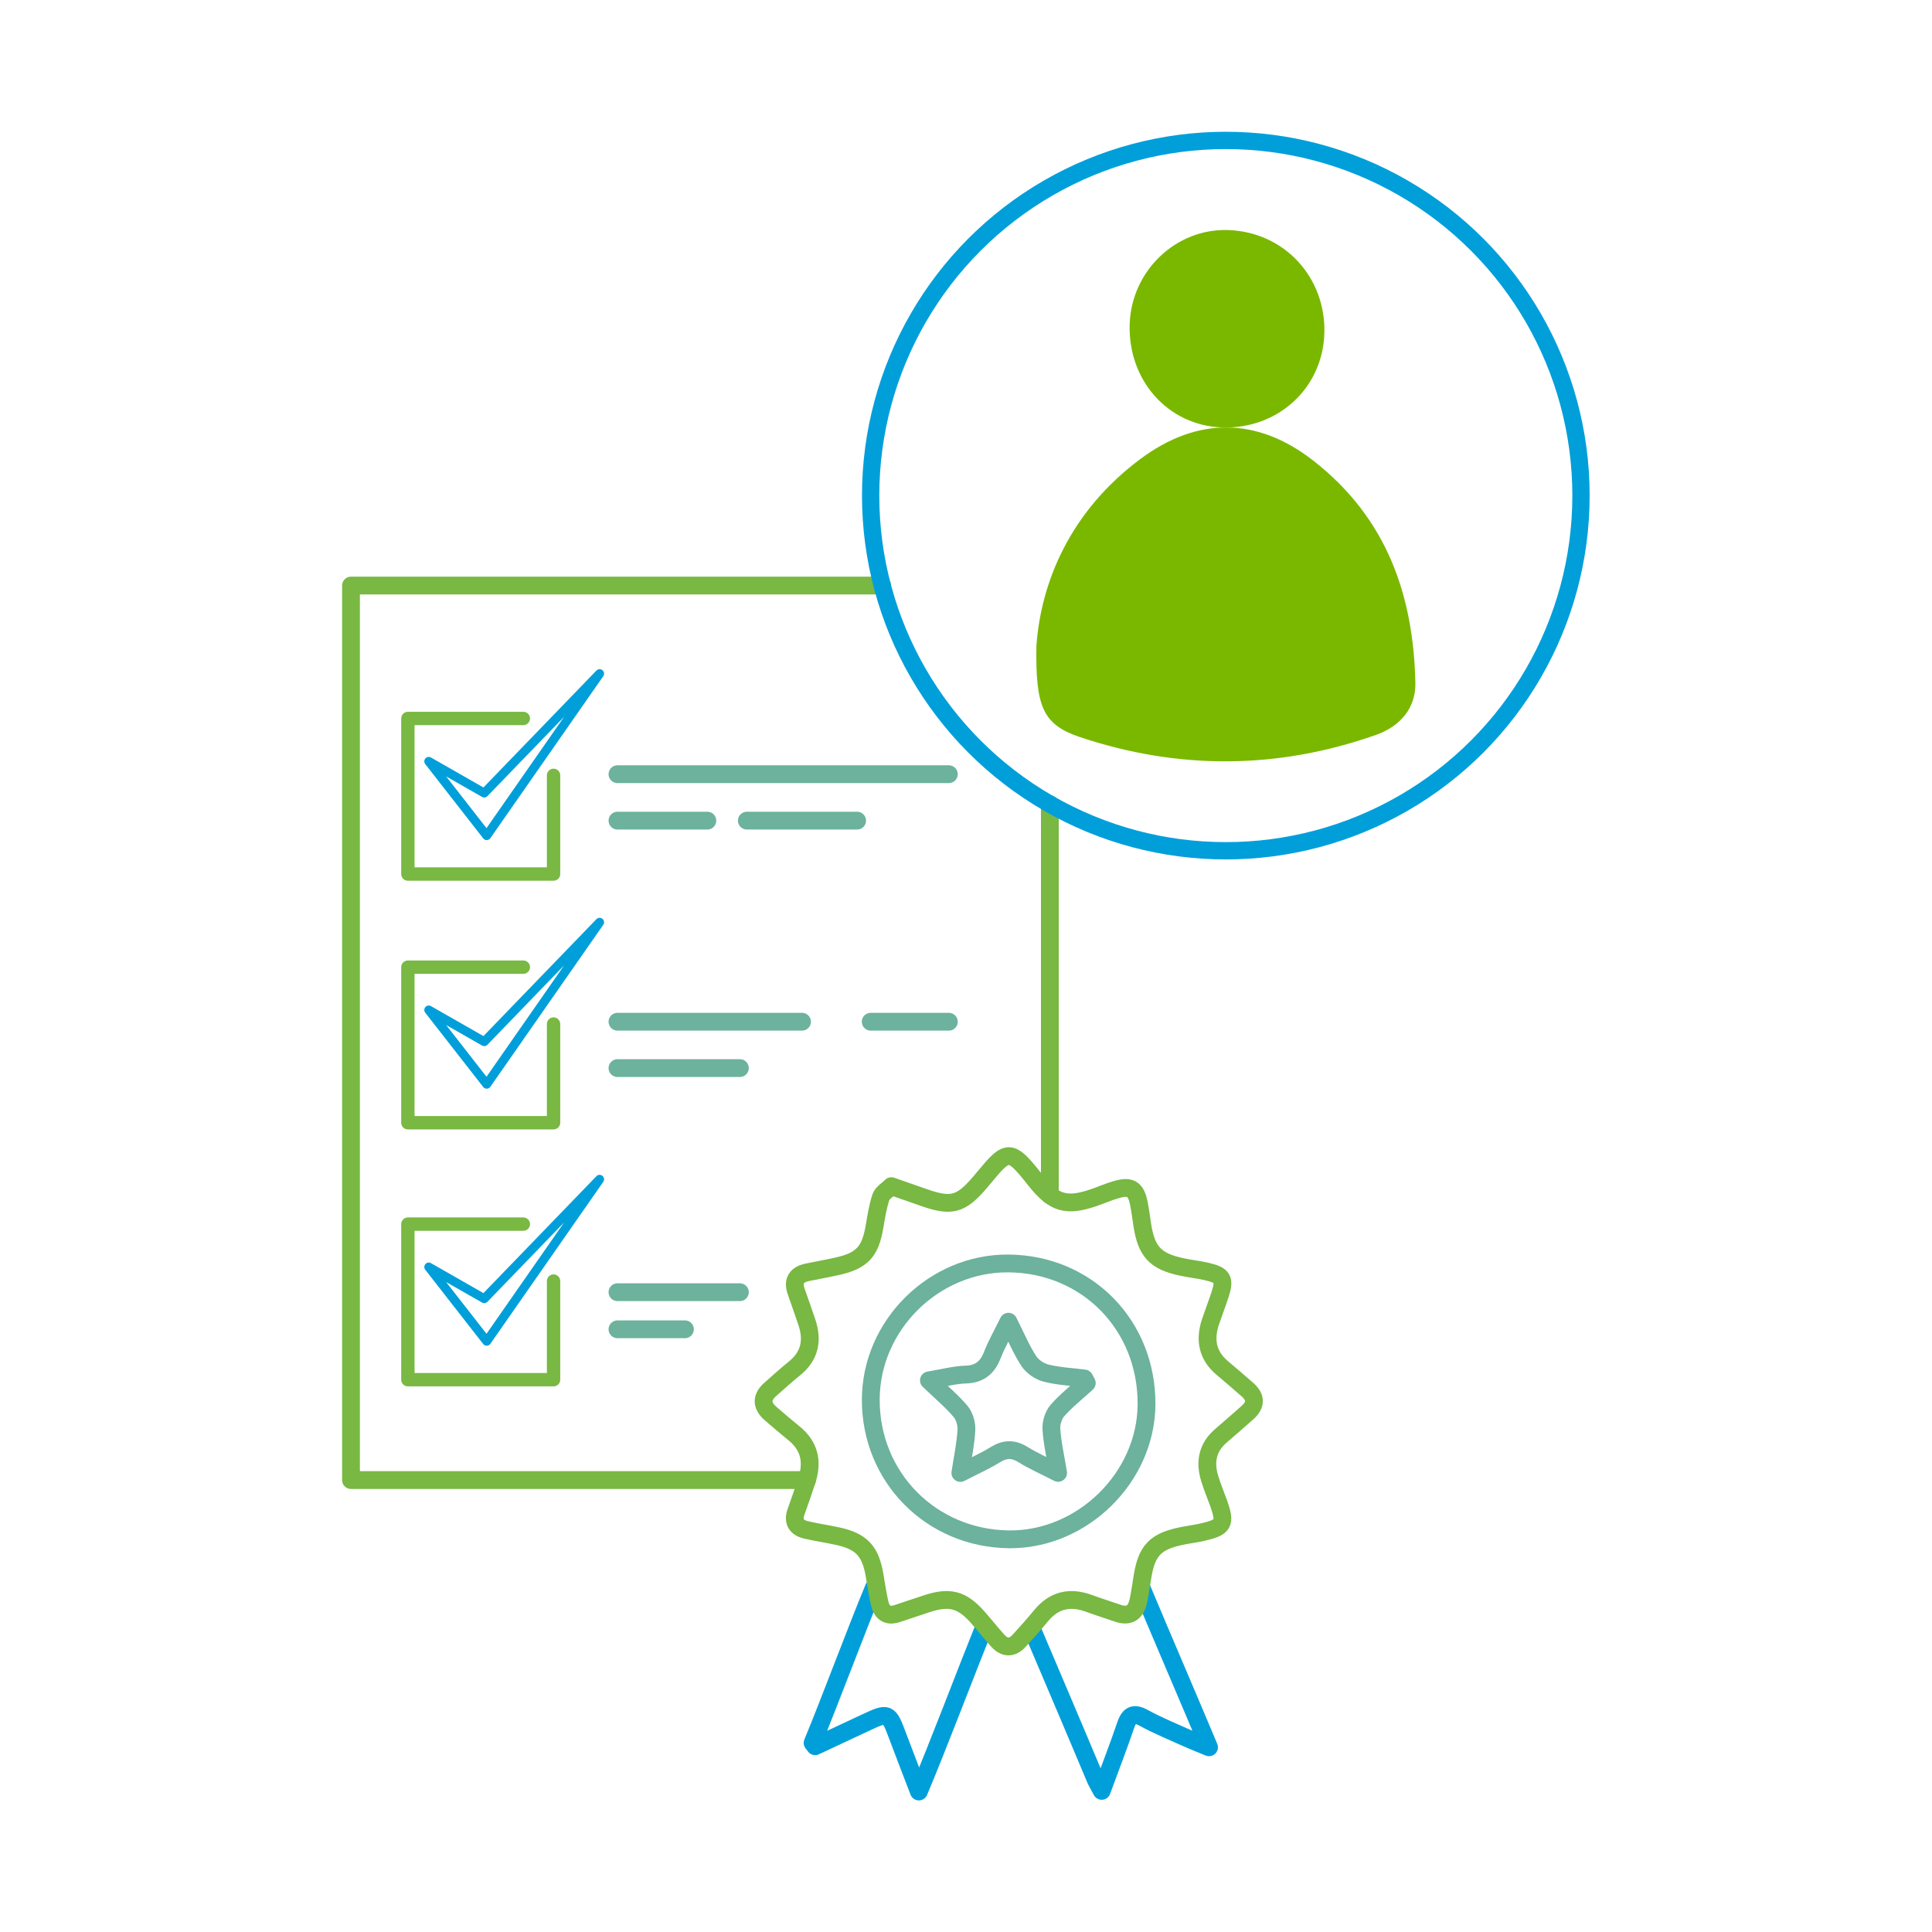 <?xml version="1.0" encoding="utf-8"?>
<!-- Generator: Adobe Illustrator 25.3.1, SVG Export Plug-In . SVG Version: 6.00 Build 0)  -->
<svg version="1.1" xmlns="http://www.w3.org/2000/svg" xmlns:xlink="http://www.w3.org/1999/xlink" x="0px" y="0px" width="250px"
	 height="250px" viewBox="0 0 250 250" style="enable-background:new 0 0 250 250;" xml:space="preserve">
<style type="text/css">
	.st0{fill:none;stroke:#009FDA;stroke-width:2.303;stroke-linecap:round;stroke-linejoin:round;stroke-miterlimit:10;}
	.st1{fill:#009FDA;}
	.st2{fill:#5AADBA;}
	.st3{fill:#6CB29C;}
	.st4{fill:#7DB87C;}
	.st5{fill:#7AB800;}
	.st6{fill:#131B44;}
	.st7{fill:#87BD41;}
	.st8{fill:none;stroke:#52AA93;stroke-miterlimit:10;}
	.st9{fill:#BADEE4;}
	.st10{fill:#6FB395;}
	.st11{fill:#353D30;}
	.st12{fill:#52ABC6;}
	.st13{fill:#41A7DD;}
	.st14{fill:#78B843;}
	.st15{fill:#FFFFFF;}
	.st16{fill:none;stroke:#5AADBA;stroke-miterlimit:10;}
	.st17{fill:none;stroke:#78B843;stroke-miterlimit:10;}
	.st18{fill:none;stroke:#79B784;stroke-miterlimit:10;}
	.st19{fill:#79B784;}
	.st20{fill:none;stroke:#6FB395;stroke-miterlimit:10;}
	.st21{fill:none;stroke:#009FDA;stroke-miterlimit:10;}
	.st22{fill:none;stroke:#52ABC6;stroke-miterlimit:10;}
	.st23{fill:none;stroke:url(#SVGID_1_);stroke-width:1.09;stroke-linecap:round;stroke-miterlimit:10;}
	
		.st24{fill:none;stroke:url(#SVGID_2_);stroke-width:1.09;stroke-linecap:round;stroke-miterlimit:10;stroke-dasharray:3.27,6.54;}
	.st25{fill:none;stroke:url(#SVGID_3_);stroke-width:1.09;stroke-linecap:round;stroke-miterlimit:10;}
	.st26{fill:url(#SVGID_4_);}
	.st27{fill:none;stroke:url(#SVGID_5_);stroke-width:1.09;stroke-linecap:round;stroke-miterlimit:10;}
	
		.st28{fill:none;stroke:url(#SVGID_6_);stroke-width:1.09;stroke-linecap:round;stroke-miterlimit:10;stroke-dasharray:3.243,6.487;}
	.st29{fill:none;stroke:url(#SVGID_7_);stroke-width:1.09;stroke-linecap:round;stroke-miterlimit:10;}
	.st30{fill:none;stroke:url(#SVGID_8_);stroke-linecap:round;stroke-miterlimit:10;}
	.st31{fill:none;stroke:url(#SVGID_9_);stroke-linecap:round;stroke-miterlimit:10;stroke-dasharray:3.002,6.003;}
	.st32{fill:none;stroke:url(#SVGID_10_);stroke-linecap:round;stroke-miterlimit:10;}
	.st33{fill:url(#SVGID_11_);}
	.st34{opacity:0.5;fill:none;stroke:#6FB395;stroke-linecap:round;stroke-miterlimit:10;}
	.st35{fill:none;stroke:url(#SVGID_12_);stroke-width:1.09;stroke-linecap:round;stroke-miterlimit:10;}
	
		.st36{fill:none;stroke:url(#SVGID_13_);stroke-width:1.09;stroke-linecap:round;stroke-miterlimit:10;stroke-dasharray:3.289,6.578;}
	.st37{fill:none;stroke:url(#SVGID_14_);stroke-width:1.09;stroke-linecap:round;stroke-miterlimit:10;}
	.st38{fill:url(#SVGID_15_);}
	.st39{fill:none;stroke:url(#SVGID_16_);stroke-width:1.09;stroke-linecap:round;stroke-miterlimit:10;}
	
		.st40{fill:none;stroke:url(#SVGID_17_);stroke-width:1.09;stroke-linecap:round;stroke-miterlimit:10;stroke-dasharray:3.244,6.487;}
	.st41{fill:none;stroke:url(#SVGID_18_);stroke-width:1.09;stroke-linecap:round;stroke-miterlimit:10;}
	.st42{fill:none;stroke:url(#SVGID_19_);stroke-width:1.054;stroke-linecap:round;stroke-miterlimit:10;}
	
		.st43{fill:none;stroke:url(#SVGID_20_);stroke-width:1.054;stroke-linecap:round;stroke-miterlimit:10;stroke-dasharray:3.16,6.32;}
	.st44{fill:none;stroke:url(#SVGID_21_);stroke-width:1.054;stroke-linecap:round;stroke-miterlimit:10;}
	.st45{fill:url(#SVGID_22_);}
	.st46{fill:none;stroke:url(#SVGID_23_);stroke-width:1.09;stroke-linecap:round;stroke-miterlimit:10;}
	
		.st47{fill:none;stroke:url(#SVGID_24_);stroke-width:1.09;stroke-linecap:round;stroke-miterlimit:10;stroke-dasharray:3.289,6.578;}
	.st48{fill:none;stroke:url(#SVGID_25_);stroke-width:1.09;stroke-linecap:round;stroke-miterlimit:10;}
	.st49{fill:url(#SVGID_26_);}
	.st50{fill:none;stroke:url(#SVGID_27_);stroke-width:1.09;stroke-linecap:round;stroke-miterlimit:10;}
	
		.st51{fill:none;stroke:url(#SVGID_28_);stroke-width:1.09;stroke-linecap:round;stroke-miterlimit:10;stroke-dasharray:3.244,6.487;}
	.st52{fill:none;stroke:url(#SVGID_29_);stroke-width:1.09;stroke-linecap:round;stroke-miterlimit:10;}
	.st53{fill:none;stroke:url(#SVGID_30_);stroke-width:1.054;stroke-linecap:round;stroke-miterlimit:10;}
	
		.st54{fill:none;stroke:url(#SVGID_31_);stroke-width:1.054;stroke-linecap:round;stroke-miterlimit:10;stroke-dasharray:3.16,6.32;}
	.st55{fill:none;stroke:url(#SVGID_32_);stroke-width:1.054;stroke-linecap:round;stroke-miterlimit:10;}
	.st56{fill:url(#SVGID_33_);}
	.st57{fill:none;stroke:url(#SVGID_34_);stroke-width:1.09;stroke-linecap:round;stroke-miterlimit:10;}
	
		.st58{fill:none;stroke:url(#SVGID_35_);stroke-width:1.09;stroke-linecap:round;stroke-miterlimit:10;stroke-dasharray:3.27,6.54;}
	.st59{fill:none;stroke:url(#SVGID_36_);stroke-width:1.09;stroke-linecap:round;stroke-miterlimit:10;}
	.st60{fill:url(#SVGID_37_);}
	.st61{fill:none;stroke:url(#SVGID_38_);stroke-width:1.09;stroke-linecap:round;stroke-miterlimit:10;}
	
		.st62{fill:none;stroke:url(#SVGID_39_);stroke-width:1.09;stroke-linecap:round;stroke-miterlimit:10;stroke-dasharray:3.243,6.487;}
	.st63{fill:none;stroke:url(#SVGID_40_);stroke-width:1.09;stroke-linecap:round;stroke-miterlimit:10;}
	.st64{fill:none;stroke:url(#SVGID_41_);stroke-linecap:round;stroke-miterlimit:10;}
	.st65{fill:none;stroke:url(#SVGID_42_);stroke-linecap:round;stroke-miterlimit:10;stroke-dasharray:3.002,6.003;}
	.st66{fill:none;stroke:url(#SVGID_43_);stroke-linecap:round;stroke-miterlimit:10;}
	.st67{fill:url(#SVGID_44_);}
	.st68{fill:none;stroke:#009FDA;stroke-width:1.14;stroke-linecap:round;stroke-miterlimit:10;}
	.st69{fill:none;stroke:#009FDA;stroke-width:1.66;stroke-linecap:round;stroke-linejoin:round;stroke-miterlimit:10;}
	.st70{fill:none;stroke:#009FDA;stroke-width:1.884;stroke-linecap:round;stroke-linejoin:round;stroke-miterlimit:10;}
	.st71{fill:none;stroke:#41A7DD;stroke-miterlimit:10;}
	.st72{filter:url(#Adobe_OpacityMaskFilter);}
	.st73{fill:url(#SVGID_46_);}
	.st74{opacity:0.5;mask:url(#SVGID_45_);fill:#AACB59;}
	.st75{opacity:0.3;}
	.st76{fill:#039DD9;}
	.st77{opacity:0.2;}
	.st78{opacity:0.15;}
	.st79{opacity:0.1;}
	.st80{fill:url(#SVGID_47_);}
	.st81{fill:none;stroke:#FFFFFF;stroke-miterlimit:10;}
	.st82{fill:#44BBE0;}
	.st83{fill:none;stroke:url(#SVGID_48_);stroke-linecap:round;stroke-miterlimit:10;}
	.st84{fill:none;stroke:url(#SVGID_49_);stroke-linecap:round;stroke-miterlimit:10;stroke-dasharray:3,6;}
	.st85{fill:none;stroke:url(#SVGID_50_);stroke-linecap:round;stroke-miterlimit:10;}
	.st86{fill:url(#SVGID_51_);}
	.st87{fill:none;stroke:url(#SVGID_52_);stroke-linecap:round;stroke-miterlimit:10;}
	.st88{fill:none;stroke:url(#SVGID_53_);stroke-linecap:round;stroke-miterlimit:10;stroke-dasharray:3.002,6.003;}
	.st89{fill:none;stroke:url(#SVGID_54_);stroke-linecap:round;stroke-miterlimit:10;}
	.st90{fill:url(#SVGID_55_);}
	.st91{fill:none;stroke:#009FDA;stroke-width:0.5;stroke-miterlimit:10;}
	.st92{fill:none;stroke:#009FDA;stroke-width:0.5;stroke-miterlimit:10;stroke-dasharray:3.945,3.945;}
	.st93{fill:none;stroke:#6CB29C;stroke-width:2;stroke-linecap:round;stroke-linejoin:round;stroke-miterlimit:10;}
	.st94{fill:none;stroke:#009FDA;stroke-width:1.682;stroke-miterlimit:10;}
	.st95{fill:none;stroke:#009FDA;stroke-width:1.417;stroke-miterlimit:10;}
	.st96{fill:none;stroke:#6CB29C;stroke-width:1.417;stroke-miterlimit:10;}
	.st97{fill:none;stroke:#78B843;stroke-width:1.682;stroke-linecap:round;stroke-miterlimit:10;}
	.st98{fill:none;stroke:#78B843;stroke-width:2.563;stroke-linecap:round;stroke-linejoin:round;stroke-miterlimit:10;}
	.st99{fill:none;stroke:#6CB29C;stroke-width:2.646;stroke-linecap:round;stroke-linejoin:round;stroke-miterlimit:10;}
	.st100{fill:none;stroke:#78B843;stroke-width:2.646;stroke-linecap:round;stroke-linejoin:round;stroke-miterlimit:10;}
	.st101{fill:none;stroke:#6CB29C;stroke-width:1.985;stroke-linecap:round;stroke-miterlimit:10;}
	.st102{fill:none;stroke:#78B843;stroke-width:2.303;stroke-linecap:round;stroke-linejoin:round;stroke-miterlimit:10;}
	.st103{fill:none;stroke:#6CB29C;stroke-width:2.303;stroke-linecap:round;stroke-linejoin:round;stroke-miterlimit:10;}
	.st104{fill:none;stroke:#009FDA;stroke-width:1.152;stroke-linecap:round;stroke-linejoin:round;stroke-miterlimit:10;}
	.st105{fill:none;stroke:#78B843;stroke-width:1.728;stroke-linecap:round;stroke-linejoin:round;stroke-miterlimit:10;}
	.st106{fill:none;stroke:#009FDA;stroke-width:2.239;stroke-miterlimit:10;}
	.st107{filter:url(#Adobe_OpacityMaskFilter_1_);}
	.st108{fill:url(#SVGID_57_);}
	.st109{opacity:0.5;mask:url(#SVGID_56_);fill:#AACB59;}
	.st110{fill:url(#SVGID_58_);}
	.st111{fill:#70B6CD;}
	.st112{filter:url(#Adobe_OpacityMaskFilter_2_);}
	.st113{fill:url(#SVGID_60_);}
	.st114{opacity:0.5;mask:url(#SVGID_59_);fill:#AACB59;}
	.st115{fill:url(#SVGID_61_);}
	.st116{filter:url(#Adobe_OpacityMaskFilter_3_);}
	.st117{fill:url(#SVGID_63_);}
	.st118{opacity:0.5;mask:url(#SVGID_62_);fill:#AACB59;}
	.st119{fill:url(#SVGID_64_);}
	.st120{opacity:0.2;fill:#009FDA;}
	.st121{opacity:0.12;}
	.st122{fill:#79B943;}
	.st123{fill:none;stroke:#79B943;stroke-width:0.95;stroke-linecap:round;stroke-linejoin:round;stroke-miterlimit:10;}
	.st124{fill:none;stroke:#79B943;stroke-width:0.6;stroke-linecap:round;stroke-linejoin:round;stroke-miterlimit:10;}
	.st125{fill:none;stroke:#7AB800;stroke-width:2.271;stroke-miterlimit:10;}
	.st126{fill:none;stroke:#7AB800;stroke-width:2.271;stroke-linecap:round;stroke-miterlimit:10;}
	.st127{fill:none;stroke:#6FB395;stroke-width:1.403;stroke-linecap:round;stroke-linejoin:round;stroke-miterlimit:10;}
	.st128{fill:none;stroke:#78B843;stroke-width:1.5;stroke-miterlimit:10;}
	.st129{fill:none;stroke:#5AADBA;stroke-width:0.656;stroke-miterlimit:10;}
	.st130{fill:none;stroke:#5AADBA;stroke-width:0.777;stroke-miterlimit:10;}
	.st131{fill:none;stroke:#5AADBA;stroke-width:0.777;stroke-linejoin:round;stroke-miterlimit:10;}
	.st132{fill:none;stroke:#5AADBA;stroke-width:0.894;stroke-miterlimit:10;}
	.st133{fill:none;stroke:#5AADBA;stroke-width:0.894;stroke-linecap:round;stroke-miterlimit:10;}
	.st134{fill:none;stroke:#5AADBA;stroke-width:0.894;stroke-linecap:round;stroke-linejoin:round;stroke-miterlimit:10;}
	.st135{fill:none;stroke:#5AADBA;stroke-width:0.794;stroke-miterlimit:10;}
	.st136{fill:none;stroke:#009FDA;stroke-width:1.66;stroke-miterlimit:10;}
	.st137{fill:none;stroke:#5AADBA;stroke-width:0.755;stroke-miterlimit:10;}
	.st138{fill:none;stroke:#5AADBA;stroke-width:0.894;stroke-linejoin:round;stroke-miterlimit:10;}
	.st139{fill:none;stroke:#7AB800;stroke-width:3;stroke-miterlimit:10;}
	.st140{fill:none;stroke:#7AB800;stroke-width:3;stroke-linecap:round;stroke-miterlimit:10;}
</style>
<g id="Layer_3">
</g>
<g id="Layer_1">
	<path class="st0" d="M147.72,205.49c2.3,5.51,6.29,14.78,8.73,20.61c-1.21-0.5-2.03-0.82-2.83-1.18c-1.87-0.85-3.79-1.62-5.59-2.61
		c-1.41-0.78-1.94-0.34-2.4,1.02c-0.91,2.69-1.95,5.35-3.07,8.41c-0.42-0.8-0.67-1.19-0.84-1.61c-2.14-5.12-6-14.18-8.17-19.29"/>
	<path class="st0" d="M127.32,210.61c-2.26,5.61-5.87,15.16-8.42,21.21c-1-2.6-1.86-4.82-2.7-7.06c-1.22-3.25-1.21-3.25-4.35-1.78
		c-2.12,1-4.24,1.99-6.37,2.98c-0.11-0.14-0.22-0.29-0.33-0.43c2.19-5.27,5.62-14.52,7.92-20.05"/>
	<path class="st102" d="M115.34,153.49c1.63,0.57,2.92,1.02,4.21,1.47c3.55,1.25,4.79,0.92,7.23-1.93c0.45-0.52,0.88-1.06,1.33-1.58
		c2.12-2.49,2.78-2.48,4.92,0.08c0.36,0.43,0.7,0.88,1.06,1.32c2.31,2.85,3.9,3.32,7.37,2.15c1.01-0.34,1.98-0.78,3-1.07
		c1.84-0.53,2.53-0.09,2.91,1.79c0.18,0.92,0.3,1.85,0.44,2.78c0.53,3.48,1.71,4.74,5.19,5.46c1.04,0.22,2.1,0.33,3.14,0.57
		c2.11,0.49,2.39,0.99,1.73,3c-0.39,1.19-0.84,2.35-1.24,3.54c-0.76,2.29-0.4,4.31,1.51,5.93c1.1,0.93,2.19,1.86,3.27,2.81
		c1.14,0.99,1.13,2-0.01,3c-1.13,0.99-2.25,1.99-3.39,2.96c-1.8,1.53-2.13,3.45-1.46,5.6c0.33,1.07,0.77,2.11,1.15,3.17
		c0.92,2.62,0.66,3.09-2.1,3.72c-0.91,0.21-1.85,0.32-2.76,0.51c-3.32,0.69-4.44,1.87-4.99,5.18c-0.17,1.05-0.32,2.1-0.53,3.14
		c-0.3,1.48-1.1,2.2-2.68,1.66c-1.24-0.43-2.49-0.82-3.72-1.27c-2.46-0.91-4.52-0.45-6.22,1.61c-0.91,1.11-1.87,2.19-2.84,3.24
		c-0.89,0.97-1.86,0.96-2.74-0.02c-0.88-0.97-1.69-2-2.56-2.99c-2.07-2.36-3.69-2.78-6.69-1.78c-1.24,0.42-2.49,0.82-3.73,1.24
		c-1.33,0.46-2.05-0.12-2.33-1.38c-0.25-1.16-0.44-2.33-0.63-3.5c-0.53-3.2-1.7-4.46-4.83-5.13c-1.34-0.29-2.7-0.49-4.04-0.8
		c-1.26-0.3-1.76-1.08-1.29-2.38c0.49-1.35,0.96-2.71,1.4-4.08c0.77-2.38,0.32-4.43-1.69-6.05c-1.02-0.83-2.02-1.68-3.01-2.54
		c-1.19-1.04-1.23-2.1-0.02-3.16c1.03-0.91,2.05-1.83,3.12-2.7c1.96-1.59,2.37-3.58,1.61-5.89c-0.45-1.36-0.94-2.71-1.41-4.07
		c-0.48-1.38,0.07-2.17,1.44-2.46c1.28-0.27,2.58-0.49,3.86-0.78c3.23-0.72,4.29-1.88,4.84-5.12c0.22-1.29,0.42-2.6,0.83-3.83
		C114.19,154.35,114.88,153.96,115.34,153.49z"/>
	<path class="st103" d="M130.49,163.49c10.19,0.08,17.94,8,17.87,18.26c-0.07,9.45-8.32,17.53-17.79,17.44
		c-10.08-0.11-17.93-8.04-17.89-18.1C112.7,171.48,120.87,163.41,130.49,163.49z M140.63,178.97c-0.11-0.2-0.21-0.4-0.32-0.6
		c-1.65-0.21-3.34-0.28-4.95-0.69c-0.84-0.21-1.77-0.85-2.24-1.57c-0.96-1.47-1.64-3.13-2.63-5.08c-0.84,1.72-1.56,2.96-2.07,4.28
		c-0.63,1.64-1.63,2.5-3.46,2.56c-1.43,0.04-2.84,0.43-4.76,0.75c1.64,1.58,2.99,2.7,4.1,4.02c0.51,0.61,0.8,1.62,0.75,2.43
		c-0.09,1.71-0.46,3.41-0.78,5.53c1.75-0.9,3.17-1.53,4.48-2.34c1.27-0.79,2.36-0.83,3.64-0.03c1.32,0.82,2.77,1.45,4.53,2.36
		c-0.37-2.25-0.77-3.96-0.87-5.68c-0.05-0.79,0.27-1.81,0.79-2.4C137.97,181.23,139.35,180.14,140.63,178.97z"/>
	<line class="st102" x1="135.85" y1="104.05" x2="135.85" y2="154.65"/>
	<polyline class="st102" points="104.43,191.52 45.42,191.52 45.42,75.77 114.16,75.77 	"/>
	<polygon class="st104" points="55.48,98.52 62.98,108.13 77.59,87.17 62.66,102.62 	"/>
	<polyline class="st105" points="71.63,100.33 71.63,113.1 52.78,113.1 52.78,92.97 67.72,92.97 	"/>
	<polygon class="st104" points="55.48,130.69 62.98,140.3 77.59,119.34 62.66,134.79 	"/>
	<polyline class="st105" points="71.63,132.51 71.63,145.28 52.78,145.28 52.78,125.15 67.72,125.15 	"/>
	<polygon class="st104" points="55.48,163.95 62.98,173.56 77.59,152.6 62.66,168.05 	"/>
	<polyline class="st105" points="71.63,165.77 71.63,178.53 52.78,178.53 52.78,158.4 67.72,158.4 	"/>
	<line class="st103" x1="96.64" y1="106.19" x2="110.91" y2="106.19"/>
	<line class="st103" x1="112.67" y1="132.21" x2="122.78" y2="132.21"/>
	<line class="st103" x1="79.9" y1="106.19" x2="91.53" y2="106.19"/>
	<line class="st103" x1="79.9" y1="100.18" x2="122.78" y2="100.18"/>
	<line class="st103" x1="79.9" y1="138.21" x2="95.74" y2="138.21"/>
	<line class="st103" x1="79.9" y1="167.21" x2="95.74" y2="167.21"/>
	<line class="st103" x1="79.9" y1="172.01" x2="88.63" y2="172.01"/>
	<line class="st103" x1="79.9" y1="132.21" x2="103.78" y2="132.21"/>
	<g>
		<path class="st5" d="M134.11,83.57c0.59-8.21,4.33-17.38,13.47-24.19c7.34-5.47,15.08-5.43,22.3,0.18
			c9.68,7.52,13.02,17.61,13.27,28.8c0.07,3.14-1.84,5.59-5.08,6.73c-12.73,4.49-25.59,4.55-38.35,0.28
			C134.98,93.76,133.98,91.54,134.11,83.57z"/>
		<path class="st5" d="M146.18,41.95c0.22-6.92,6.02-12.44,12.8-12.18c7.23,0.27,12.64,6.14,12.39,13.44
			c-0.25,7.05-6.04,12.35-13.24,12.1C151.15,55.06,145.95,49.25,146.18,41.95z"/>
	</g>
	<circle class="st106" cx="158.62" cy="64.13" r="45.96"/>
</g>
<g id="Layer_6">
</g>
<g id="Layer_5">
</g>
<g id="Layer_4">
</g>
<g id="Layer_2">
</g>
</svg>
